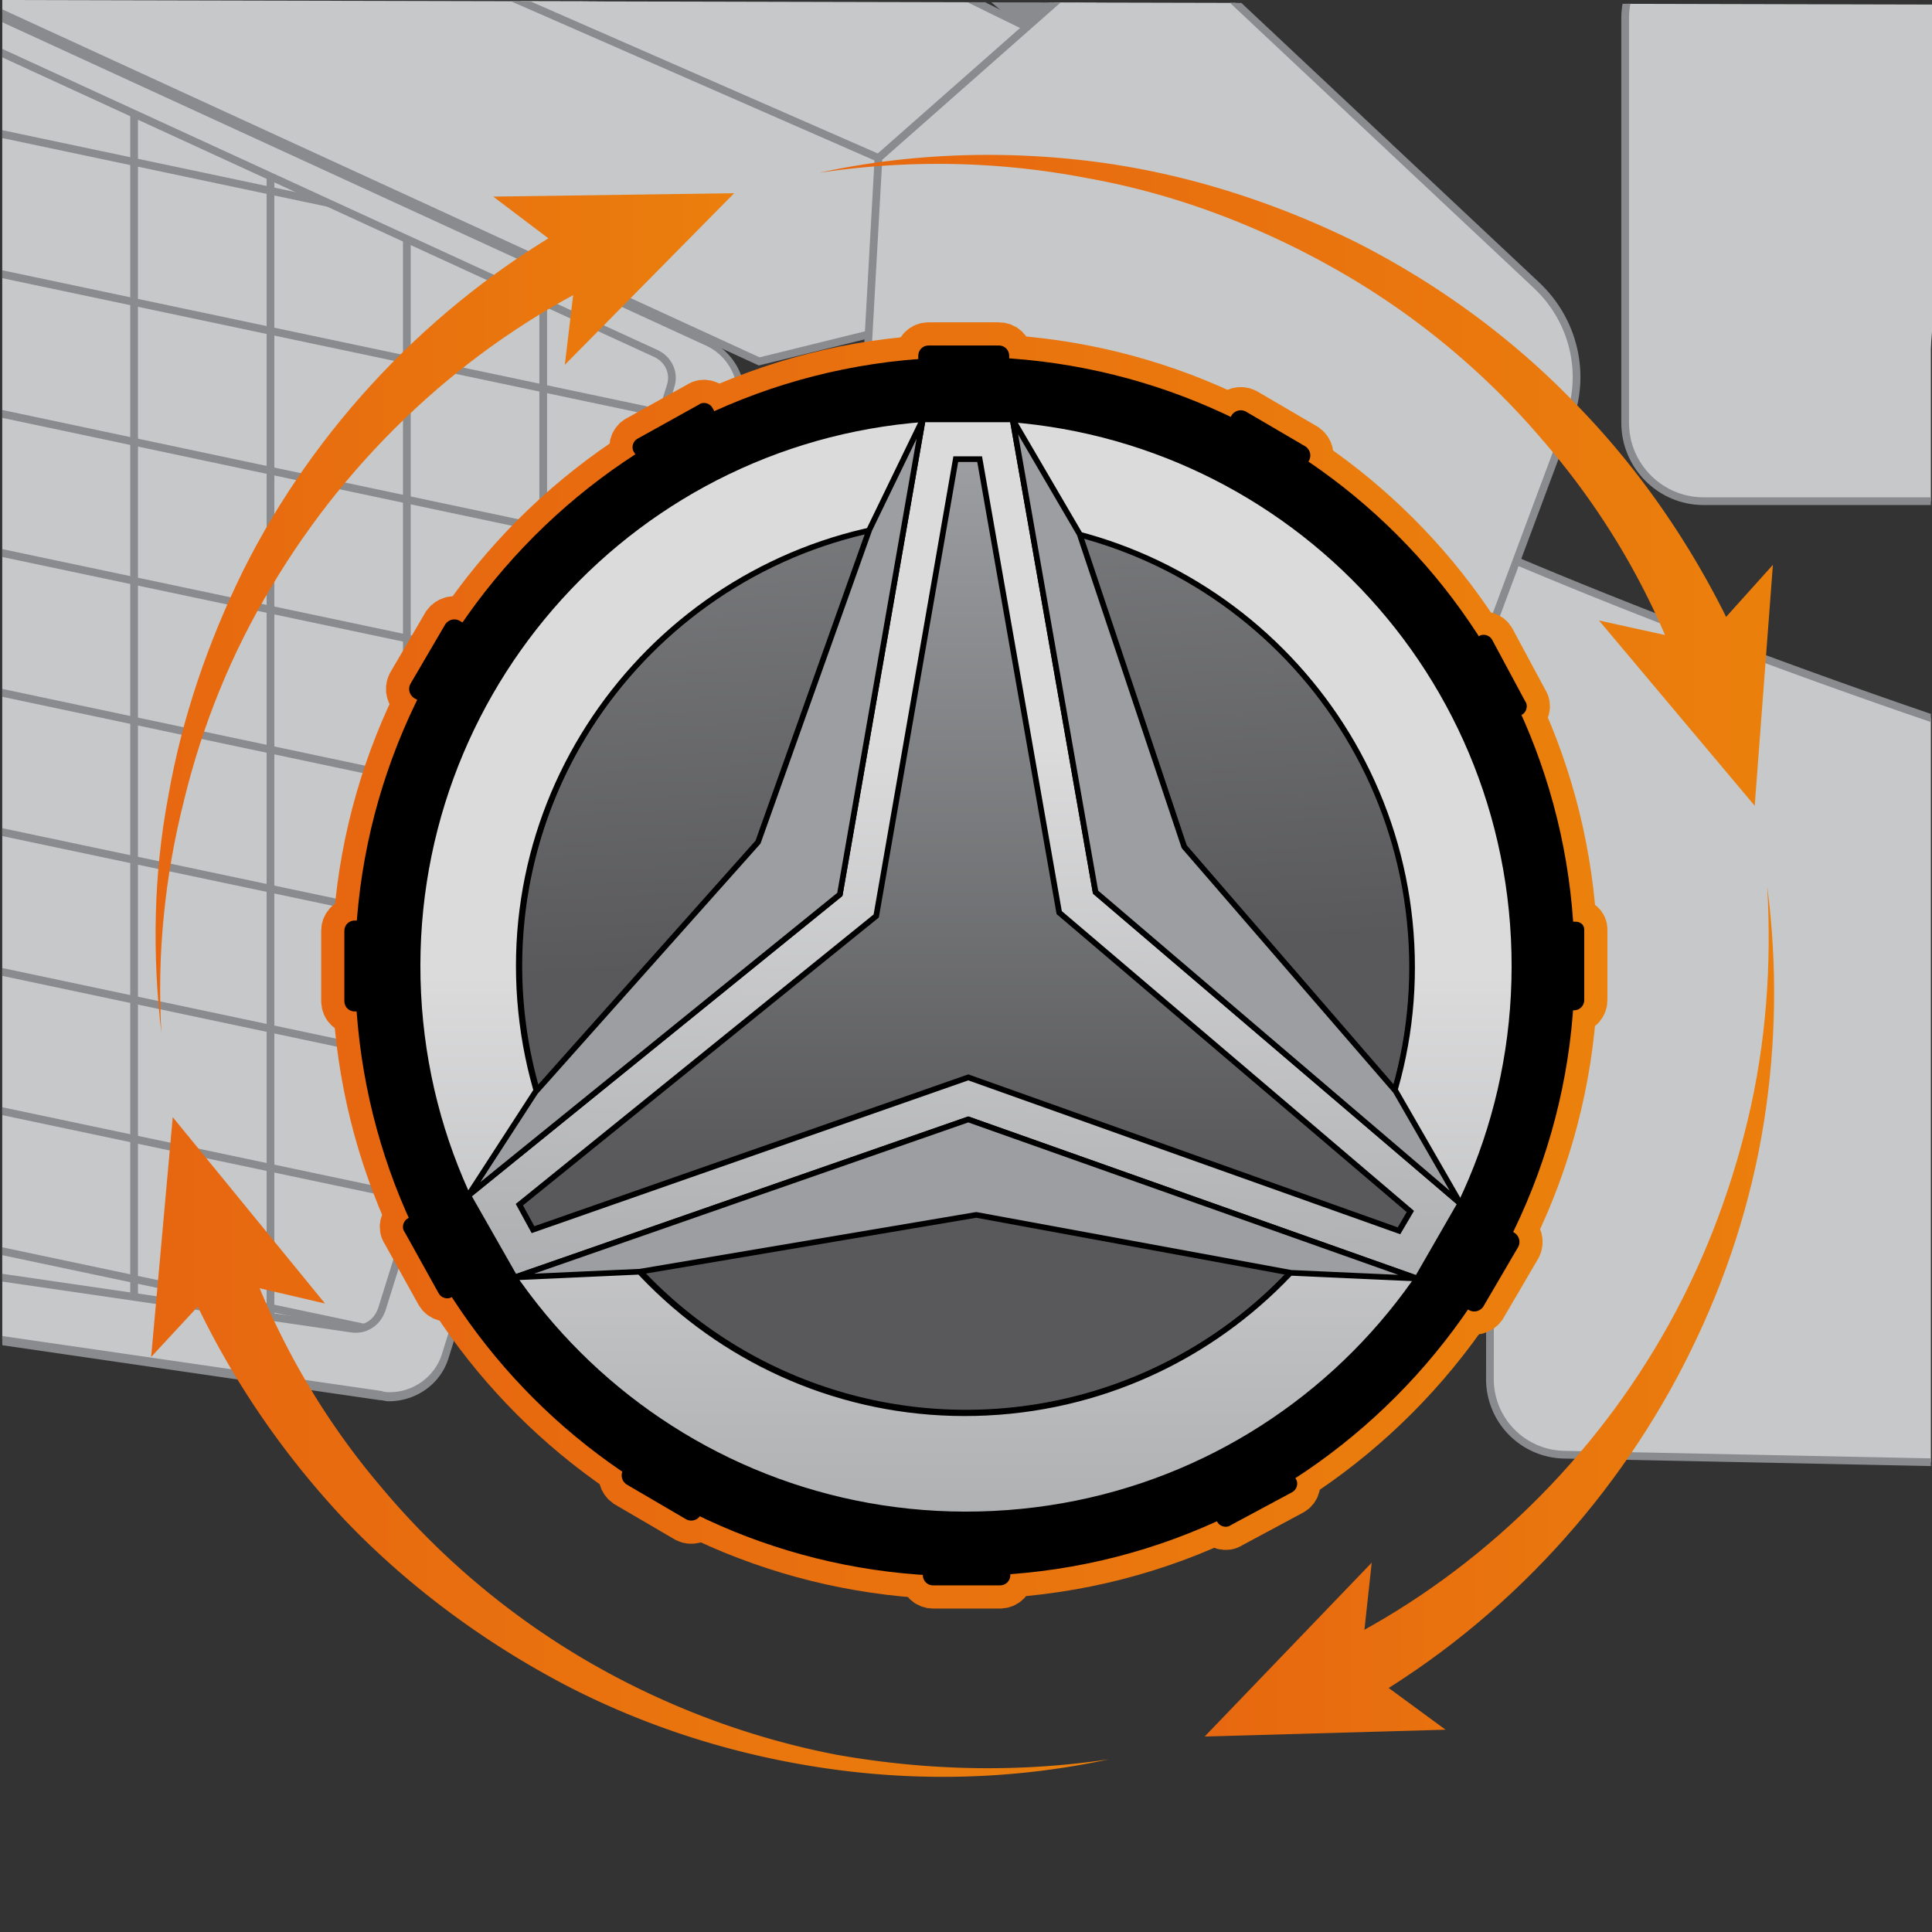 <svg xmlns="http://www.w3.org/2000/svg" xmlns:xlink="http://www.w3.org/1999/xlink" width="170" height="170" xmlns:v="https://vecta.io/nano"><rect width="100%" height="100%" fill="#333333" stroke="none"/><style><![CDATA[.Ec{fill:none}.Ed{stroke-width:4.076}.Ee{stroke-miterlimit:10}.Ef{fill:#c6c8c9}.Eg{stroke-width:.679}.Eh{stroke:#898b8e}.Ei{stroke:#010001}.Ej{stroke-width:.498}.Ek{clip-path:url(#D)}]]></style><defs><path id="A" d="M170.4 169.7H-.1c-15 0-.6-9.2.3-25V0l169.9.4c18.4-.6.3 14.9-.2 30.3v110.6c0 15 .2 23.2.5 28.4z"/></defs><clipPath id="B"><use xlink:href="#A"/></clipPath><g clip-path="url(#B)"><g class="Ef"><g class="Ee Eg Eh"><path d="M131.2 48.4s92.3 40.8 167 39.6v43.3L137.6 128a6.66 6.66 0 0 1-6.5-6.7l.1-72.9zm-34.4-24L23.3-15.2l1.5-6.4c.8-3.4-1.1-6.8-4.3-7.9-24.2-8.5-118-41.2-141.8-43.6l-8 12c-.7 1.1-.3 2.6.9 3.2L66.8 31.8l30-7.4z"/><path d="M90.4 2.4L43.2-20.7S19.6-47.2-2.9-56.3C-3.8-56.7-9-39.6-10-40c-22.6-9.8-64.2-29.5-111.4-33.1l198.7 87 7.9-2.9 5.2-8.6z"/></g><path d="M34.2 122.8c-.2 0-.5 0-.8-.1l-154.6-22.5c-3-.4-5.5-2.1-7.1-4.7-1.5-2.6-1.8-5.6-.8-8.4l1.8-4.9c.4-1.2.6-2.4.6-3.6V-48.6c0-2.9 2.3-5.2 5.2-5.2.7 0 1.5.2 2.2.5L62.2 30.1c2.4 1.1 3.6 3.8 2.8 6.3l-25.8 82.8c-.7 2.2-2.7 3.6-5 3.6h0z"/></g><path d="M-121.4-53.5c.7 0 1.4.2 2 .5L62.1 30.4c2.2 1 3.3 3.5 2.6 5.9l-25.8 82.8c-.6 2-2.5 3.4-4.6 3.4-.2 0-.5 0-.7-.1L-121 100c-2.9-.4-5.3-2.1-6.8-4.5-1.5-2.5-1.8-5.4-.8-8.1l1.8-4.9c.4-1.2.7-2.4.7-3.7V-48.6c-.1-2.7 2.1-4.9 4.7-4.9m0-.6c-2.9 0-5.5 2.3-5.5 5.5V78.7a10.3 10.3 0 0 1-.6 3.5l-1.8 4.9c-2.2 6.1 1.7 12.7 8.1 13.6l154.6 22.5c.3 0 .5.1.8.1 2.4 0 4.6-1.5 5.3-3.9l25.8-82.8c.8-2.7-.4-5.5-3-6.7L-119-53.6c-.8-.4-1.6-.5-2.4-.5h0z" fill="#898b8e"/><defs><path id="C" d="M-120.1-46.9V75.8c0 .8-.1 1.6-.4 2.3l-2.9 8.1c-1.5 4 1.2 8.4 5.4 9l148.9 21.7c1.2.2 2.3-.5 2.7-1.7L59 34c.4-1.2-.2-2.4-1.3-2.9L-116.6-49c-1.6-.8-3.5.3-3.5 2.1z"/></defs><use xlink:href="#C" class="Ef"/><clipPath id="D"><use xlink:href="#C"/></clipPath><g class="Ee Ef Eg Eh Ek"><path d="M-.2-62.1v193.2m12-193.2v193.2m12-193.2v193.2m12-193.2v193.2m12-193.2v193.2m12-193.2v193.2M71.9-62.1v193.2"/></g><g class="Ee Ef Eg Eh Ek"><path d="M-152.5 102.4l189 39.9M-150 90.6l189 40m-186.5-51.7l188.9 39.9m-186.5-51.7l189 39.9m-186.5-51.7l189 40m-186.5-51.7l189 39.9m-186.5-51.7l189 40m-186.5-51.7L53.9 60M-132.6 8.3l188.9 40M-130.2-3.4l189 39.9m-186.5-51.7l189 39.9M-125.2-27l189 40m-186.5-51.7l189 39.9"/></g><g class="Eh"><g class="Ee"><use xlink:href="#C" class="Ec Eg"/><g class="Ef"><path d="M95.7,1.2l-277.1-231.8c-7.8-6.6-8.5-18.4-1.4-25.8l25-25.9" stroke-width="9.346"/><path d="M131.1 55.6l6.9-18.5c1.6-4.2.5-8.9-2.8-12L101-7 77.3 13.9l-1 17.9 54.8 23.8z" class="Eg"/></g></g><circle cx="84.6" cy="85" r="46.5" stroke-width="7.538" class="Ec"/></g><circle cx="84.6" cy="85" r="46.5" fill="#fff"/><g class="Ef"><circle cx="84.6" cy="85" r="46.5"/><g class="Ee Eg Eh"><path d="M316.9 18.2l-1.6-15.3s-82.2-53.1-145.5-16.4v10l20.8 22.9 126.3-1.2z"/><path d="M149.9 44.1h35.6c3.8 0 6.9-3.1 6.9-6.9V1.6c0-3.8-3.1-6.9-6.9-6.9h-35.6c-3.8 0-6.9 3.1-6.9 6.9v35.6c0 3.8 3.1 6.9 6.9 6.9z"/></g></g></g><linearGradient id="E" gradientUnits="userSpaceOnUse" x1="68.841" y1="37.062" x2="157.693" y2="37.062"><stop offset="0" stop-color="#e76610"/><stop offset="1" stop-color="#eb800c"/></linearGradient><path d="M72.1 15.2c7.8-1.7 16-2 24-1s15.9 3.5 23.2 7.1c7.3 3.7 14 8.6 19.7 14.6 5.7 5.9 10.4 12.9 13.9 20.5h0c.7 1.4 0 3.2-1.4 3.8s-3.2 0-3.8-1.4c0 0 0-.1-.1-.2-2.7-7.2-6.7-13.9-11.8-19.8a67.75 67.75 0 0 0-17.9-14.9c-6.8-3.9-14.3-6.8-22.1-8.2-7.7-1.5-15.7-1.7-23.7-.5z" fill="url(#E)"/><linearGradient id="F" gradientUnits="userSpaceOnUse" x1="68.841" y1="60.273" x2="157.693" y2="60.273"><stop offset="0" stop-color="#e76610"/><stop offset="1" stop-color="#eb800c"/></linearGradient><path d="M154.4 70.9l-13.7-16.3 9.1 2 6.2-6.9z" fill="url(#F)"/><linearGradient id="G" gradientUnits="userSpaceOnUse" x1="10.613" y1="55.141" x2="67.878" y2="55.141"><stop offset="0" stop-color="#e76610"/><stop offset="1" stop-color="#eb800c"/></linearGradient><path d="M14.2 90.9c-.8-6.9-.7-13.9.6-20.8 1.2-6.9 3.5-13.6 6.6-19.9 6.3-12.6 16.5-23.4 29-30.5h0c1.4-.8 3.1-.3 3.8 1.1.8 1.4.3 3.1-1.1 3.8-.1 0-.1.1-.2.1C41 30.5 30.8 40 23.9 51.6c-3.5 5.8-6.1 12.2-7.7 18.8-1.7 6.7-2.4 13.6-2 20.5z" fill="url(#G)"/><linearGradient id="H" gradientUnits="userSpaceOnUse" x1="10.613" y1="24.556" x2="67.878" y2="24.556"><stop offset="0" stop-color="#e76610"/><stop offset="1" stop-color="#eb800c"/></linearGradient><path d="M64.6 17L49.7 32.1l1.1-9.2-7.4-5.6z" fill="url(#H)"/><linearGradient id="I" gradientUnits="userSpaceOnUse" x1="11.882" y1="132.54" x2="100.901" y2="132.54"><stop offset="0" stop-color="#e76610"/><stop offset="1" stop-color="#eb800c"/></linearGradient><path d="M97.6 154.8c-7.9 1.7-16.1 2-24.2.9s-16-3.5-23.4-7.3c-7.3-3.8-14.1-8.8-19.8-14.8-5.7-6.1-10.4-13.1-13.8-20.8-.6-1.5 0-3.2 1.5-3.8s3.2 0 3.8 1.5c0 0 0 .1.1.2 2.7 7.3 6.6 14.1 11.7 20.1A68.85 68.85 0 0 0 51.4 146c6.8 4 14.4 6.9 22.2 8.4 7.9 1.4 16 1.6 24 .4z" fill="url(#I)"/><linearGradient id="J" gradientUnits="userSpaceOnUse" x1="11.882" y1="108.872" x2="100.901" y2="108.872"><stop offset="0" stop-color="#e76610"/><stop offset="1" stop-color="#eb800c"/></linearGradient><path d="M15.2 98.3l13.4 16.4-9-2.1-6.3 6.8z" fill="url(#J)"/><linearGradient id="K" gradientUnits="userSpaceOnUse" x1="102.669" y1="114.091" x2="159.129" y2="114.091"><stop offset="0" stop-color="#e76610"/><stop offset="1" stop-color="#eb800c"/></linearGradient><path d="M155.5 78c.9 6.9.8 13.9-.3 20.8s-3.3 13.7-6.4 20c-6.2 12.7-16.2 23.7-28.7 31h0c-1.3.8-3.1.3-3.9-1s-.3-3.1 1-3.9c.1 0 .1-.1.2-.1 11.9-5.9 22.1-15.5 28.9-27.3 3.4-5.9 5.9-12.3 7.5-19s2.1-13.6 1.7-20.5z" fill="url(#K)"/><linearGradient id="L" gradientUnits="userSpaceOnUse" x1="102.669" y1="145.117" x2="159.129" y2="145.117"><stop offset="0" stop-color="#e76610"/><stop offset="1" stop-color="#eb800c"/></linearGradient><path d="M106 152.8l14.7-15.3-1 9.2 7.5 5.5z" fill="url(#L)"/><linearGradient id="M" gradientUnits="userSpaceOnUse" x1="30.294" y1="85.003" x2="139.448" y2="85.003"><stop offset="0" stop-color="#e76610"/><stop offset="1" stop-color="#eb800c"/></linearGradient><path d="M138.6,81.1h-34.8c-0.9,0-1.2-1.2-0.4-1.6l30.5-16.6       c0.4-0.2,0.6-0.8,0.3-1.2l-2.9-5.4c-0.2-0.4-0.8-0.6-1.2-0.3L98.1,73.3c-0.8,0.4-1.6-0.4-1.2-1.2l18.3-31.6       c0.2-0.4,0.1-0.9-0.3-1.2l-5.3-3.1c-0.4-0.2-0.9-0.1-1.2,0.3l-18,31c-0.4,0.8-1.6,0.5-1.6-0.4V31.3c0-0.5-0.4-0.9-0.9-0.9h-6.2       c-0.5,0-0.9,0.4-0.9,0.9v34.8c0,0.9-1.2,1.2-1.6,0.4L62.7,35.9c-0.2-0.4-0.8-0.6-1.2-0.3l-5.4,3c-0.4,0.2-0.6,0.8-0.3,1.2       l17.5,32.1c0.4,0.8-0.4,1.6-1.2,1.2L40.4,54.6c-0.4-0.2-0.9-0.1-1.2,0.3l-3.1,5.3c-0.2,0.4-0.1,0.9,0.3,1.2l31,18       c0.8,0.4,0.5,1.6-0.4,1.6H31.2c-0.5,0-0.9,0.4-0.9,0.9v6.2c0,0.5,0.4,0.9,0.9,0.9h34.8c0.9,0,1.2,1.2,0.4,1.6l-30.5,16.6       c-0.4,0.2-0.6,0.8-0.3,1.2l3,5.4c0.2,0.4,0.8,0.6,1.2,0.3l32.1-17.5c0.8-0.4,1.6,0.4,1.2,1.2l-18.3,31.6       c-0.2,0.4-0.1,0.9,0.3,1.2l5.3,3.1c0.4,0.2,0.9,0.1,1.2-0.3l18-31c0.4-0.8,1.6-0.5,1.6,0.4v35.8c0,0.5,0.4,0.9,0.9,0.9H88       c0.5,0,0.9-0.4,0.9-0.9v-34.8c0-0.9,1.2-1.2,1.6-0.4l16.6,30.5c0.2,0.4,0.8,0.6,1.2,0.3l5.4-2.9c0.4-0.2,0.6-0.8,0.3-1.2       L96.5,98.2c-0.4-0.8,0.4-1.6,1.2-1.2l31.6,18.3c0.4,0.2,0.9,0.1,1.2-0.3l3.1-5.3c0.2-0.4,0.1-0.9-0.3-1.2l-31-18       c-0.8-0.4-0.5-1.6,0.4-1.6h35.8c0.5,0,0.9-0.4,0.9-0.9v-6.2C139.4,81.4,139.1,81.1,138.6,81.1z" stroke="url(#M)" class="Ec Ed"/><circle cx="85" cy="85" r="39.3" stroke="url(#M)" class="Ec Ed"/><path d="M82.6,36.8C56,38.1,35.5,60.7,36.8,87.4       c1.3,26.6,23.9,47.1,50.6,45.8s47.1-23.9,45.8-50.6S109.3,35.5,82.6,36.8z M86.9,124.3c-21.7,1.1-40.1-15.7-41.2-37.3       s15.7-40.1,37.3-41.2c21.7-1.1,40.1,15.7,41.2,37.3S108.6,123.2,86.9,124.3z" stroke="url(#M)" class="Ec Ed"/><path d="M 41.2 105.2 L 73.9 78.7 L 81.2 36.9 L 89.1 36.9 L 96.4 78.5 L 128.5 105.9 L 124.7 112.5 L 85.2 98.5 L 45.3 112.4 Z" stroke="url(#M)" class="Ec Ed"/><path d="M 85.2 94.8 L 46.9 108.2 L 45.7 106 L 77.1 80.6 L 84.1 40.4 L 86.2 40.4 L 93.2 80.3 L 124.1 106.6 L 123.1 108.3 Z" stroke="url(#M)" class="Ec Ed"/><path d="M 89.1 36.9 L 95 47 L 104.2 74.5 L 122.8 96 L 128.5 105.9 L 96.4 78.5 Z" stroke="url(#M)" class="Ec Ed"/><path d="M 41.2 105.2 L 47.1 96.1 L 66.7 74.1 L 76.5 46.6 L 81.2 36.9 L 73.9 78.7 Z" stroke="url(#M)" class="Ec Ed"/><path d="M 45.3 112.4 L 56.3 111.9 L 85.9 106.9 L 113.6 112 L 124.7 112.5 L 85.2 98.5 Z" stroke="url(#M)" class="Ec Ed"/><path d="M85,136c-27.2,0-49.5-21.3-50.9-48.5c-1.4-28.1,20.3-52,48.4-53.4c0.8,0,1.7-0.1,2.5-0.1        c27.2,0,49.5,21.3,50.9,48.5c0.7,13.6-4,26.6-13.1,36.7c-9.1,10.1-21.7,16-35.3,16.7C86.6,135.9,85.8,136,85,136        C85,136,85,136,85,136z" stroke="url(#M)" class="Ec Ed"/><path d="M85,36.7c25.6,0,46.9,20.1,48.2,45.9c1.3,26.6-19.2,49.3-45.8,50.6c-0.8,0-1.6,0.1-2.4,0.1        c-25.6,0-46.9-20.1-48.2-45.9C35.5,60.7,56,38.1,82.6,36.8C83.4,36.8,84.2,36.7,85,36.7 M85,31.4c-0.9,0-1.8,0-2.7,0.1        c-29.5,1.4-52.4,26.7-51,56.2c1.4,28.6,24.9,51,53.5,51c0.9,0,1.8,0,2.7-0.1c29.5-1.4,52.4-26.7,51-56.2        C137.2,53.8,113.7,31.4,85,31.4L85,31.4z" stroke="url(#M)" class="Ec Ed"/><path d="M138.6 81.1h-34.8c-.9 0-1.2-1.2-.4-1.6l30.5-16.6c.4-.2.6-.8.3-1.2l-2.9-5.4c-.2-.4-.8-.6-1.2-.3l-32 17.3c-.8.4-1.6-.4-1.2-1.2l18.3-31.6c.2-.4.1-.9-.3-1.2l-5.3-3.1c-.4-.2-.9-.1-1.2.3l-18 31c-.4.8-1.6.5-1.6-.4V31.3c0-.5-.4-.9-.9-.9h-6.2c-.5 0-.9.4-.9.9v34.8c0 .9-1.2 1.2-1.6.4L62.7 35.9c-.2-.4-.8-.6-1.2-.3l-5.4 3c-.4.2-.6.8-.3 1.2l17.5 32.1c.4.8-.4 1.6-1.2 1.2L40.4 54.6c-.4-.2-.9-.1-1.2.3l-3.1 5.3c-.2.4-.1.9.3 1.2l31 18c.8.4.5 1.6-.4 1.6H31.2c-.5 0-.9.4-.9.9v6.2c0 .5.4.9.9.9H66c.9 0 1.2 1.2.4 1.6l-30.5 16.6c-.4.2-.6.8-.3 1.2l3 5.4c.2.4.8.6 1.2.3l32.1-17.5c.8-.4 1.6.4 1.2 1.2l-18.3 31.6c-.2.4-.1.9.3 1.2l5.3 3.1c.4.2.9.1 1.2-.3l18-31c.4-.8 1.6-.5 1.6.4v35.8c0 .5.4.9.9.9H88c.5 0 .9-.4.9-.9v-34.8c0-.9 1.2-1.2 1.6-.4l16.6 30.5c.2.4.8.6 1.2.3l5.4-2.9c.4-.2.6-.8.3-1.2L96.5 98.2c-.4-.8.4-1.6 1.2-1.2l31.6 18.3c.4.2.9.1 1.2-.3l3.1-5.3c.2-.4.1-.9-.3-1.2l-31-18c-.8-.4-.5-1.6.4-1.6h35.8c.5 0 .9-.4.9-.9v-6.2c0-.4-.3-.7-.8-.7z" fill="#010001"/><linearGradient id="N" gradientUnits="userSpaceOnUse" x1="84.96" y1="84.057" x2="80.725" y2="-.135"><stop offset="0" stop-color="#59595b"/><stop offset="1" stop-color="#9c9ea1"/></linearGradient><circle cx="85" cy="85" r="39.3" fill="url(#N)" class="Ei Ej"/><linearGradient id="O" gradientUnits="userSpaceOnUse" x1="85" y1="175.858" x2="85" y2="85.68"><stop offset=".005" stop-color="#898b8e"/><stop offset="1" stop-color="#dbdbdc"/></linearGradient><path d="M82.6 36.8C56 38.1 35.5 60.7 36.8 87.4c1.3 26.6 23.9 47.1 50.6 45.8s47.1-23.9 45.8-50.6-23.9-47.1-50.6-45.8zm4.3 87.5c-21.7 1.1-40.1-15.7-41.2-37.3S61.4 46.9 83 45.8c21.7-1.1 40.1 15.7 41.2 37.3s-15.6 40.1-37.3 41.2z" fill="url(#O)" class="Ee Ei Ej"/><linearGradient id="P" gradientUnits="userSpaceOnUse" x1="83.627" y1="152.034" x2="85.891" y2="65.542"><stop offset=".005" stop-color="#898b8e"/><stop offset="1" stop-color="#dbdbdc"/></linearGradient><path d="M41.2 105.2l32.7-26.5 7.3-41.8h7.9l7.3 41.6 32.1 27.4-3.8 6.6-39.5-14-39.9 13.9z" fill="url(#P)" class="Ee Ei Ej"/><linearGradient id="Q" gradientUnits="userSpaceOnUse" x1="84.852" y1="102.597" x2="84.852" y2="40.288"><stop offset="0" stop-color="#59595b"/><stop offset="1" stop-color="#9c9ea1"/></linearGradient><g class="Ee Ei Ej"><path d="M85.2 94.8l-38.3 13.4-1.2-2.2 31.4-25.4 7-40.2h2.1l7 39.9 30.9 26.3-1 1.7z" fill="url(#Q)"/><path d="M89.1 36.9L95 47l9.2 27.5L122.8 96l5.7 9.9-32.1-27.4zm-47.9 68.3l5.9-9.1 19.6-22 9.8-27.5 4.7-9.7-7.3 41.8zm4.1 7.2l11-.5 29.6-5 27.7 5.1 11.1.5-39.5-14z" fill="#9c9ea1" stroke-linejoin="round"/></g><path d="M85 36.7c25.6 0 46.9 20.1 48.2 45.9 1.3 26.6-19.2 49.3-45.8 50.6-.8 0-1.6.1-2.4.1-25.6 0-46.9-20.1-48.2-45.9C35.5 60.7 56 38.1 82.6 36.8c.8 0 1.6-.1 2.4-.1m0-5.3c-.9 0-1.8 0-2.7.1-29.5 1.4-52.4 26.7-51 56.2 1.4 28.6 24.9 51 53.5 51 .9 0 1.8 0 2.7-.1 29.5-1.4 52.4-26.7 51-56.2-1.3-28.6-24.8-51-53.5-51h0z" fill="#010001"/></svg>